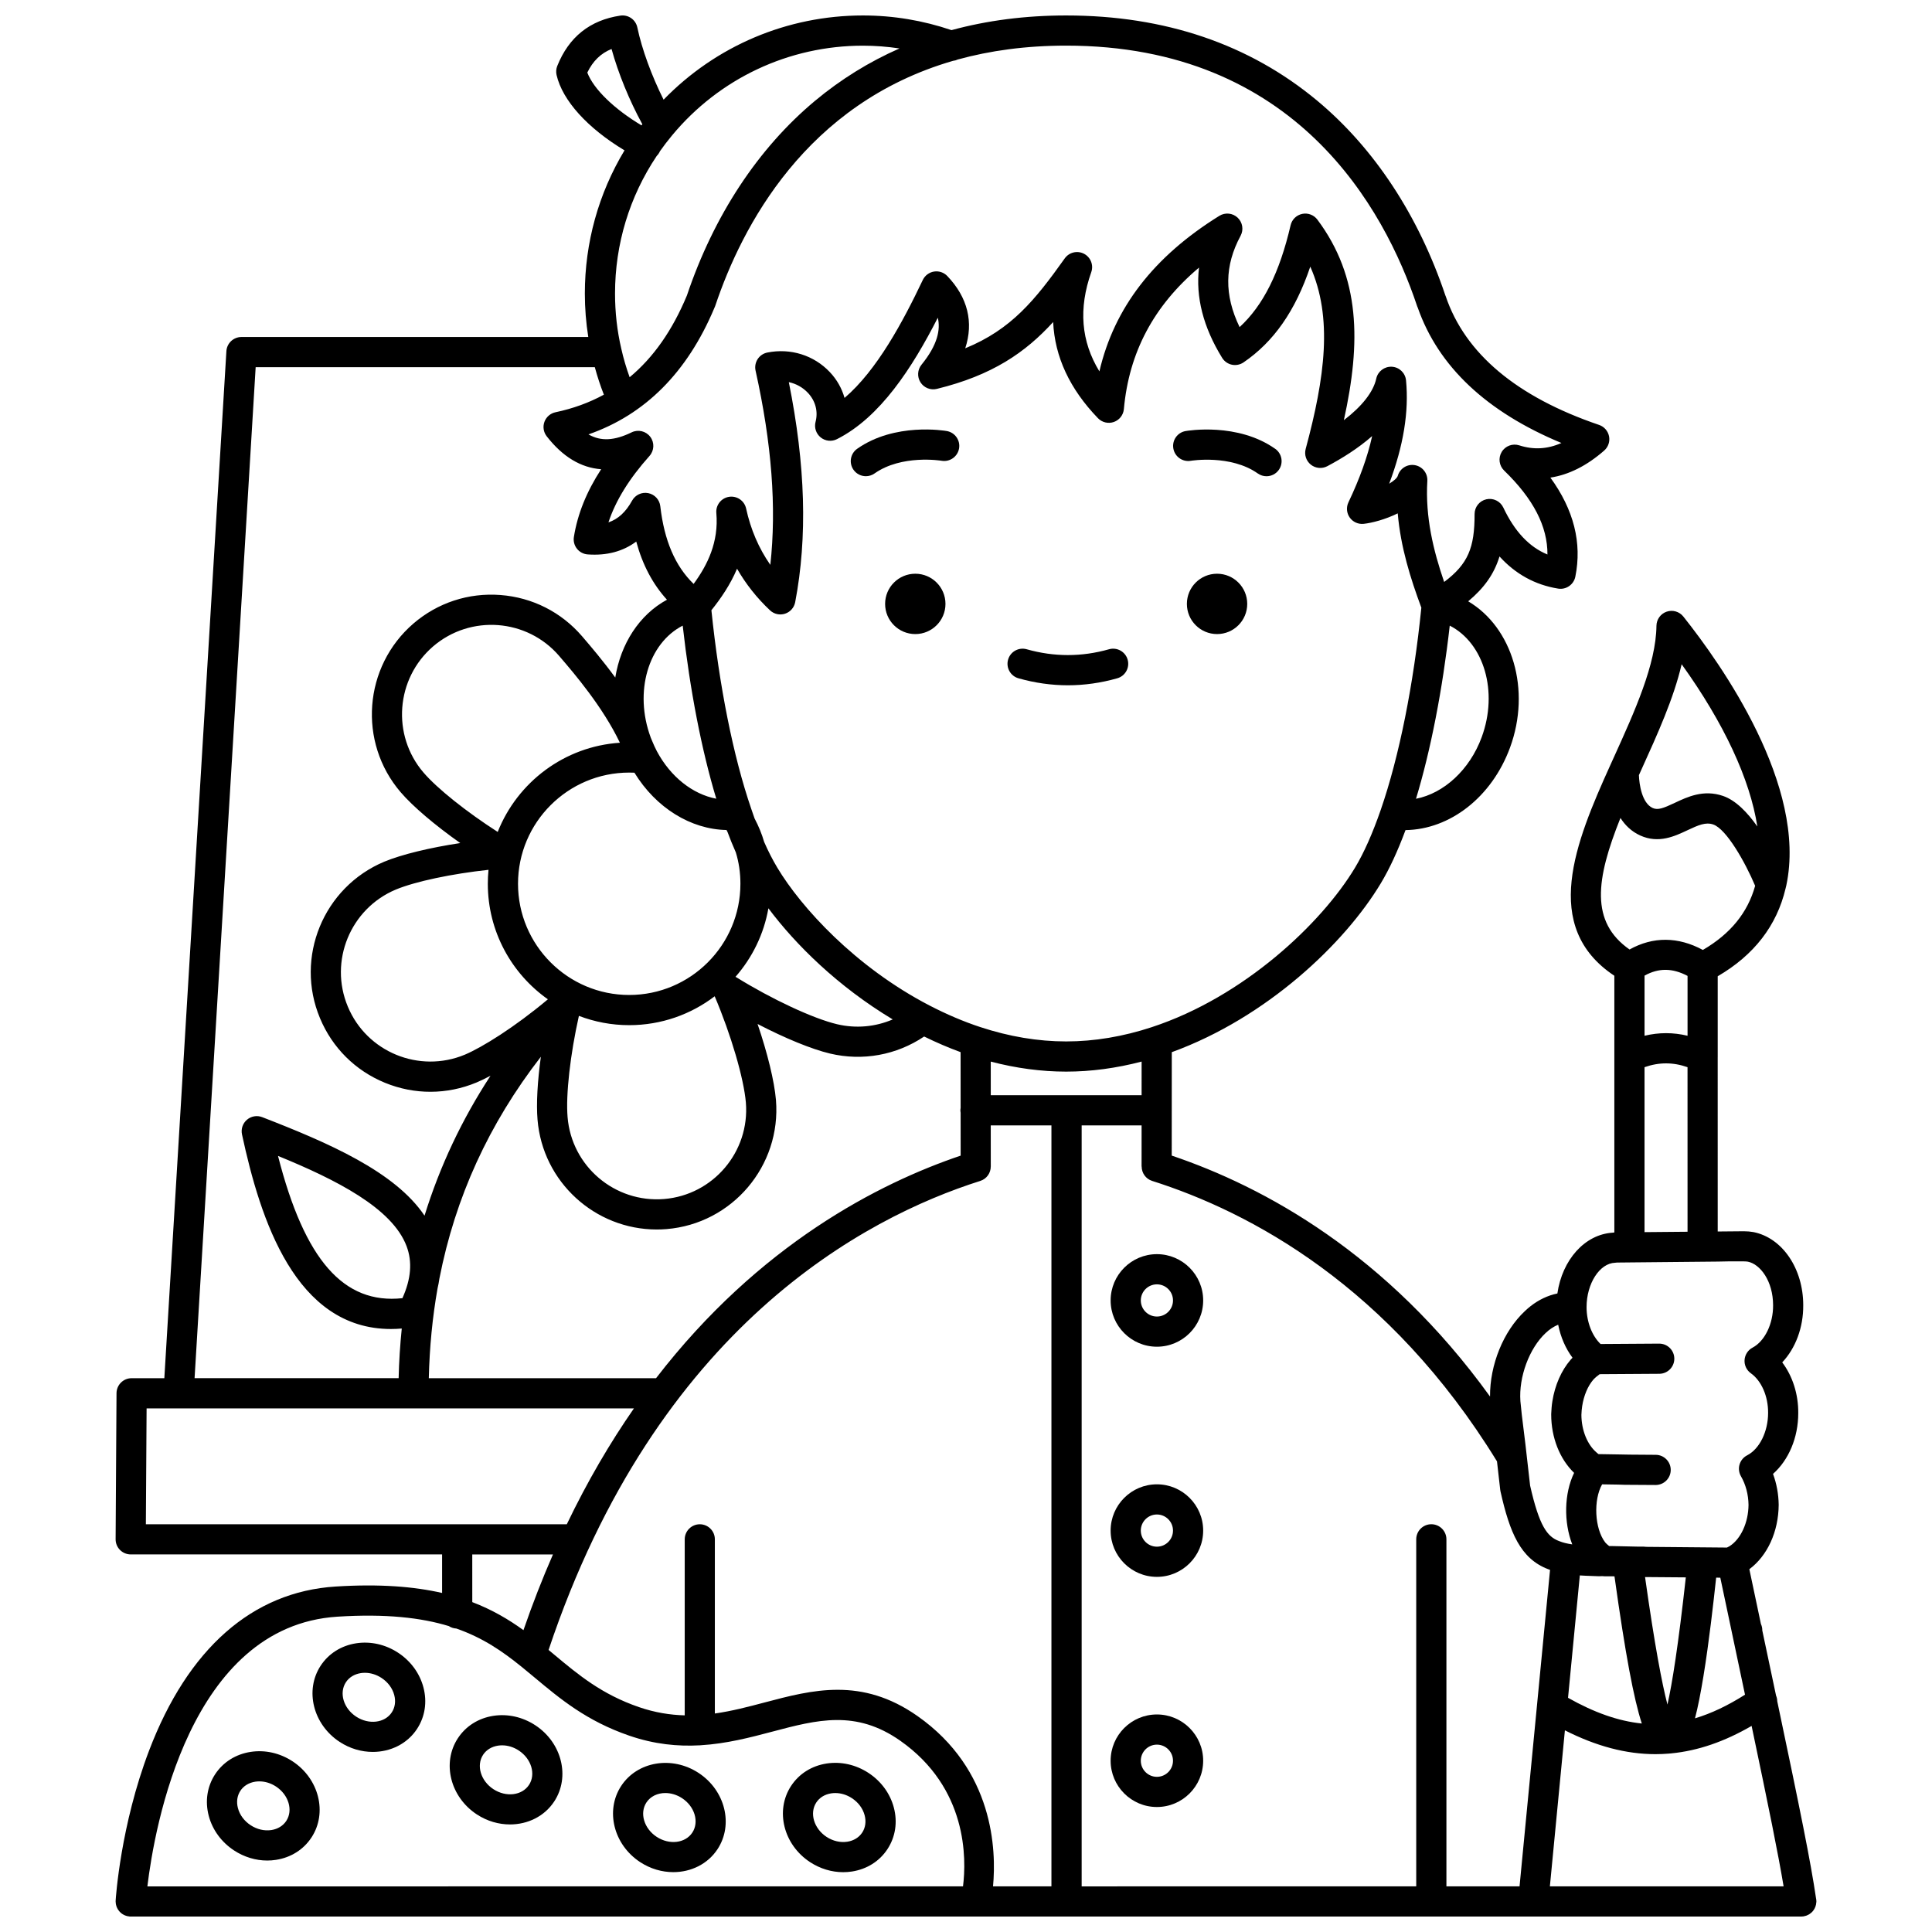 <?xml version="1.0" encoding="UTF-8"?>
<!-- Uploaded to: ICON Repo, www.iconrepo.com, Generator: ICON Repo Mixer Tools -->
<svg width="800px" height="800px" version="1.1" viewBox="144 144 512 512" xmlns="http://www.w3.org/2000/svg">
 <defs>
  <clipPath id="a">
   <path d="m174 148.09h452v503.81h-452z"/>
  </clipPath>
 </defs>
 <path d="m474.53 304.04c0 4.418-3.578 7.996-7.996 7.996-4.418 0-7.996-3.578-7.996-7.996 0-4.418 3.578-7.996 7.996-7.996 4.418 0 7.996 3.578 7.996 7.996"/>
 <path d="m481.94 262.94c-9.977-7.031-23.195-4.801-23.754-4.703-2.172 0.383-3.617 2.449-3.238 4.621 0.375 2.172 2.445 3.629 4.617 3.258 0.105-0.016 10.547-1.727 17.77 3.363 0.699 0.492 1.504 0.73 2.301 0.73 1.258 0 2.492-0.59 3.273-1.695 1.27-1.809 0.84-4.305-0.969-5.574z"/>
 <path d="m394.56 304.04c0 4.418-3.582 7.996-7.996 7.996-4.418 0-8-3.578-8-7.996 0-4.418 3.582-7.996 8-7.996 4.414 0 7.996 3.578 7.996 7.996"/>
 <path d="m394.91 258.23c-0.559-0.098-13.777-2.328-23.754 4.703-1.805 1.273-2.238 3.766-0.965 5.57 0.777 1.105 2.016 1.695 3.273 1.695 0.797 0 1.598-0.238 2.301-0.73 7.195-5.07 17.59-3.394 17.77-3.363 2.168 0.375 4.238-1.074 4.625-3.246 0.379-2.172-1.074-4.246-3.25-4.629z"/>
 <path d="m437.9 316.06c-7.25 2.055-14.559 2.055-21.812 0-2.125-0.602-4.336 0.633-4.938 2.758-0.602 2.125 0.633 4.336 2.758 4.938 4.336 1.227 8.738 1.852 13.086 1.852s8.75-0.621 13.086-1.852c2.125-0.602 3.359-2.812 2.758-4.938-0.602-2.125-2.812-3.363-4.938-2.758z"/>
 <g clip-path="url(#a)">
  <path d="m625.34 648.15v-0.012c0.004-0.078 0.023-0.152 0.023-0.23 0-0.301-0.039-0.594-0.102-0.875-1.418-9.637-4.121-22.98-10.277-52.203-0.008-0.5-0.109-1.004-0.312-1.48-1.105-5.234-2.312-10.965-3.648-17.266 0.012-0.586-0.113-1.172-0.363-1.719-0.23-1.098-0.465-2.199-0.703-3.332l-2.363-11.176c4.773-3.547 7.723-9.914 7.777-17.066-0.039-2.859-0.555-5.637-1.504-8.191 4.148-3.668 6.688-9.617 6.688-16.109 0.043-5.039-1.52-9.836-4.246-13.445 3.519-3.727 5.609-9.227 5.566-15.148 0-9.703-5.519-17.848-13.191-19.383-0.77-0.141-1.676-0.219-2.547-0.219l-6.926 0.062-0.004-46.137c0-0.02 0.004-0.035 0.004-0.055v-21.449c9.625-5.602 15.656-13.414 17.98-23.25 0.02-0.074 0.039-0.148 0.055-0.223 0.047-0.203 0.105-0.406 0.148-0.613 5.594-26.355-17.223-58.602-27.293-71.242-1.055-1.324-2.828-1.84-4.426-1.289-1.598 0.547-2.68 2.047-2.699 3.738-0.117 10.223-5.766 22.676-11.227 34.719-0.348 0.77-0.699 1.539-1.047 2.312 0 0.004-0.004 0.004-0.004 0.008-9.191 20.332-18.414 42.734 1.121 55.707v21.574 0.016 46.441c-0.141 0.012-0.297 0.027-0.465 0.055-7.41 0.469-13.348 7.219-14.633 16.113-0.652 0.137-1.293 0.301-1.91 0.516-2.438 0.832-4.707 2.246-6.711 4.164-5.707 5.348-9.285 14.242-9.227 22.629-27.324-37.895-59.922-55.594-84.352-63.848l0.016-27.41c25.191-9.164 45.848-28.844 55.398-44.762 2.277-3.785 4.473-8.52 6.539-14.09 11.781-0.16 22.871-8.738 27.695-21.859 5.633-15.316 0.652-31.836-11.082-38.77 4.258-3.555 6.875-7.25 8.297-11.887 4.25 4.68 9.445 7.535 15.535 8.52 2.117 0.344 4.129-1.051 4.559-3.152 1.812-8.953-0.41-17.758-6.609-26.266 4.887-0.75 9.652-3.141 14.254-7.164 1.074-0.941 1.566-2.383 1.289-3.785-0.277-1.402-1.281-2.551-2.633-3.012-21.848-7.434-35.531-18.922-40.668-34.148-0.016-0.051-0.047-0.094-0.066-0.145-7.109-21.172-18.832-39.008-33.918-51.59-18.004-15.016-40.406-22.629-66.586-22.629-10.789 0-20.926 1.316-30.387 3.887-7.555-2.57-15.445-3.887-23.473-3.887-20.043 0-38.984 8.07-52.824 22.32-3.148-6.297-5.754-13.363-6.957-19.141-0.434-2.07-2.398-3.449-4.5-3.141-8.039 1.191-13.664 5.68-16.723 13.352-0.301 0.758-0.363 1.586-0.184 2.383 1.57 6.781 8.195 14.066 18.008 19.977-6.883 11.43-10.512 24.453-10.512 37.941 0 3.902 0.312 7.762 0.91 11.52h-91.914c-2.113 0-3.863 1.645-3.992 3.758l-16.445 272.17h-8.672c-2.199 0-3.984 1.773-4 3.973l-0.238 38.703c-0.008 1.066 0.41 2.09 1.164 2.844 0.75 0.754 1.77 1.18 2.836 1.18h82.52v10.215c-7.414-1.699-16.535-2.445-28.242-1.703-22.031 1.398-39.117 16.438-49.414 43.488-7.543 19.812-8.805 38.918-8.855 39.723-0.004 0.043 0.008 0.082 0.004 0.125 0 0.039-0.012 0.078-0.012 0.121 0 0.094 0.02 0.184 0.027 0.277 0.012 0.137 0.02 0.273 0.039 0.41 0.023 0.129 0.059 0.25 0.09 0.375 0.035 0.129 0.07 0.254 0.117 0.379 0.047 0.121 0.105 0.234 0.164 0.352 0.059 0.113 0.113 0.23 0.184 0.336 0.07 0.109 0.148 0.211 0.227 0.312s0.156 0.199 0.242 0.293c0.086 0.094 0.184 0.176 0.277 0.262 0.098 0.086 0.191 0.172 0.297 0.246s0.215 0.137 0.324 0.203c0.113 0.066 0.223 0.129 0.34 0.184 0.117 0.055 0.242 0.098 0.367 0.141 0.121 0.043 0.242 0.082 0.367 0.113 0.133 0.031 0.27 0.051 0.406 0.066 0.094 0.012 0.18 0.039 0.273 0.047 0.043 0.004 0.082-0.008 0.125-0.004 0.043 0 0.082 0.012 0.125 0.012h223.91 0.016 0.012l218.77-0.004h0.004 0.008 0.016c0.012 0 0.023-0.004 0.039-0.004 0.172-0.004 0.348-0.012 0.52-0.039 0.035-0.004 0.066-0.02 0.102-0.023 0.176-0.027 0.344-0.074 0.512-0.129 0.078-0.023 0.16-0.043 0.238-0.074 0.184-0.07 0.359-0.156 0.531-0.254 0.051-0.027 0.105-0.051 0.152-0.082 0.188-0.117 0.359-0.25 0.527-0.395 0.023-0.02 0.051-0.039 0.07-0.059 0.184-0.164 0.344-0.348 0.492-0.543 0.004-0.004 0.004-0.008 0.008-0.008 0.453-0.605 0.73-1.344 0.781-2.144zm-26.539-86.059 1.098 0.016 2.238 10.582c0.281 1.336 0.559 2.637 0.828 3.926 0.027 0.195 0.066 0.391 0.121 0.582 1.219 5.762 2.336 11.043 3.359 15.91-4.551 2.887-8.93 4.977-13.254 6.266 0.762-2.887 1.484-6.555 2.242-11.168 1.492-9.094 2.648-19.5 3.367-26.113zm-12.91 33.637c-1.441-5.531-3.383-15.688-5.934-33.793l10.805 0.086c-1.996 18.031-3.613 28.168-4.871 33.707zm-20.02-34.078c0.219 0.004 0.434 0.016 0.648 0.027 0.359 0.02 0.77 0.043 1.23 0.043 0.262 0 0.539-0.008 0.832-0.027 0.035 0.004 0.074 0 0.105 0.004 0.168 0.023 0.336 0.035 0.508 0.035h1.926l0.734 0.02c2.898 20.766 5.121 32.465 7.242 38.996-6.242-0.637-12.641-2.91-19.551-6.812l3.125-32.434c0.988 0.066 2.039 0.121 3.199 0.148zm-7.156 40.906c8.297 4.207 16.211 6.316 24.02 6.316 1.172 0 2.34-0.055 3.508-0.148 0.23-0.008 0.457-0.027 0.68-0.062 7.062-0.688 14.086-3.113 21.273-7.277 4.578 21.781 7.043 33.922 8.48 42.52h-61.941zm32.504-184.07c-3.797-0.914-7.606-0.914-11.398 0v-15.934c3.746-2.066 7.375-2.043 11.398 0.074zm-11.402 52.043v-43.711c3.816-1.348 7.578-1.348 11.395 0l0.004 43.609zm9.836-150.5c11.238 15.641 18.129 30.496 20.059 43-2.59-3.688-5.703-6.941-9.117-8.105-5.144-1.754-9.387 0.246-12.793 1.855-2.996 1.414-4.453 1.969-5.82 1.352-2.852-1.293-3.578-6.269-3.652-8.715 0.234-0.52 0.469-1.035 0.707-1.562 4.203-9.27 8.512-18.766 10.617-27.824zm-16.215 40.742c1.215 1.898 2.898 3.582 5.242 4.644 4.879 2.211 9.125 0.207 12.535-1.402 2.926-1.379 4.82-2.191 6.797-1.52 3.5 1.195 8.477 9.988 11.121 16.258-1.988 7.141-6.543 12.727-13.855 16.996-6.566-3.547-13.199-3.586-19.43-0.121-10.477-7.32-8.934-18.574-2.41-34.855zm-1.418 117.87c0.172-0.004 0.34-0.023 0.508-0.051l3.16-0.031c0.047 0.004 0.09 0.012 0.133 0.012 0.055 0 0.105-0.016 0.16-0.016l19.227-0.184h0.012 0.012l4.078-0.039 2.617-0.051h4.219c0.395 0 0.812 0.031 1.047 0.074 3.289 0.656 6.695 5.148 6.695 11.559 0.039 4.894-2.199 9.508-5.441 11.223-1.227 0.648-2.027 1.887-2.121 3.269-0.094 1.383 0.539 2.719 1.668 3.523 2.816 2.004 4.609 6.121 4.57 10.516 0 4.941-2.281 9.559-5.547 11.227-0.977 0.5-1.703 1.375-2.016 2.426s-0.176 2.184 0.371 3.129c1.273 2.207 1.969 4.856 2.004 7.574-0.035 4.699-2.059 9.09-5.035 10.961-0.238 0.133-0.465 0.246-0.684 0.359l-21.375-0.188c-0.219-0.035-0.441-0.055-0.672-0.055h-1.352l-6.969-0.152h-0.117-0.723c-0.441-0.348-0.848-0.715-0.992-0.898-0.031-0.043-0.062-0.086-0.094-0.125-2.781-3.625-3.129-11.227-0.785-15.336l4.238 0.066 1.641 0.051c0.039 0 0.082 0.004 0.121 0.004l8.152 0.051h0.031c2.195 0 3.981-1.77 4-3.969 0.016-2.207-1.762-4.012-3.969-4.027l-6.992-0.051-2.773-0.051c-0.012 0-0.02 0.004-0.027 0.004-0.012 0-0.02-0.004-0.027-0.004l-5.359-0.086c-0.102-0.078-0.203-0.16-0.297-0.246-0.043-0.039-0.09-0.078-0.137-0.117-2.508-2.082-4.07-5.922-4.094-10.039 0.043-0.836 0.09-1.625 0.207-2.324 0.441-2.812 1.488-5.293 2.945-6.996 0.512-0.555 1.086-1.027 1.691-1.461l15.809-0.102c2.199-0.016 3.973-1.801 3.973-4v-0.023c-0.016-2.199-1.801-3.973-4-3.973h-0.027l-15.52 0.102c-2.277-2.188-3.707-5.879-3.707-9.777 0-6.242 3.461-11.625 7.562-11.758zm-18.414 18.629c1.043-0.996 2.156-1.727 3.328-2.207 0.648 3.266 1.953 6.289 3.801 8.75-0.148 0.152-0.293 0.305-0.438 0.461-0.012 0.012-0.02 0.027-0.031 0.043-0.012 0.012-0.023 0.02-0.035 0.035-2.445 2.824-4.168 6.746-4.836 11.004-0.191 1.137-0.246 2.234-0.305 3.293-0.004 0.07-0.004 0.141-0.004 0.211 0 6.098 2.25 11.781 6.07 15.469-2.664 5.469-2.773 13.078-0.492 18.949-1.406-0.199-2.512-0.477-3.422-0.852-0.035-0.016-0.07-0.027-0.105-0.039-3.062-1.156-5.191-3.848-7.641-14.695l-1.262-11.102-0.938-7.625-0.375-3.644c-0.457-6.406 2.336-13.98 6.684-18.051zm-12.887 34.012 0.855 7.527c0.016 0.141 0.039 0.281 0.07 0.422 2.453 10.945 5.305 17.828 12.613 20.613 0.168 0.07 0.348 0.129 0.52 0.191l-8.082 83.871h-19.379v-91.969c0-2.207-1.789-4-4-4-2.207 0-4 1.789-4 4v91.969l-88.664 0.004v-201.67h15.883l-0.004 10.902h0.023c0 1.695 1.07 3.269 2.769 3.809 25.969 8.238 62.836 27.828 91.395 74.328zm-211.26 16.664c-2.207 0-4 1.789-4 4v46.641c-3.867-0.102-7.887-0.727-12.125-2.184-9.891-3.406-16.031-8.535-22.531-13.965-0.473-0.395-0.945-0.789-1.422-1.184 28.645-85.629 83.855-114.62 114.41-124.3 1.703-0.539 2.773-2.113 2.773-3.812h0.004l-0.008-10.902h16.082v201.67h-15.477c0.895-9.57 0.254-30.914-20.035-45.152-14.809-10.391-27.879-6.93-40.516-3.582-4.289 1.137-8.645 2.281-13.168 2.922v-46.148c0.008-2.215-1.785-4.004-3.992-4.004zm-78.812-59.914c-15.582 1.668-25.922-10.117-32.973-37.703 15.379 6.281 30.285 13.832 34.074 23.922 1.559 4.137 1.199 8.664-1.102 13.781zm9.316-2.625c0.203-0.859 0.363-1.711 0.48-2.555 4.215-21.57 13.121-41.039 26.891-58.801-0.895 6.539-1.238 12.504-0.883 16.66 1.348 16.543 15.254 29.117 31.586 29.117 0.855 0 1.723-0.035 2.59-0.105 17.414-1.418 30.43-16.75 29.012-34.195-0.43-5.047-2.254-12.449-4.875-20.16 7.231 3.754 14.277 6.664 19.203 7.836 8.672 2.055 17.621 0.402 24.941-4.516 3.246 1.59 6.481 2.977 9.66 4.141l0.008 14.809c-0.031 0.199-0.062 0.398-0.062 0.609 0 0.211 0.031 0.414 0.062 0.613l0.008 11.395c-21.621 7.312-53.375 23.5-80.727 58.988l-60.219-0.004c0.195-8.223 0.965-16.16 2.324-23.832zm56.793-145.21c-0.105-0.238-0.219-0.477-0.301-0.719-0.012-0.039-0.027-0.078-0.039-0.117-4.43-12.043-0.621-24.879 8.508-29.562 1.926 17.105 5.019 33.039 8.898 45.867-6.234-1.18-12.105-5.769-15.742-12.586-0.457-0.879-0.887-1.809-1.273-2.766 0-0.004-0.004-0.008-0.004-0.008-0.004-0.008-0.008-0.016-0.012-0.023-0.008-0.031-0.02-0.059-0.035-0.086zm-6.012 8.543c0.445 0 0.906 0.012 1.387 0.031 5.695 9.293 14.898 15.008 24.402 15.191 0.074 0.145 0.152 0.289 0.227 0.438 0.012 0.02 0.02 0.039 0.031 0.059 0.621 1.691 1.344 3.473 2.207 5.426 0.809 2.602 1.219 5.402 1.219 8.324 0 16.25-13.219 29.469-29.469 29.469s-29.469-13.219-29.469-29.469c-0.004-16.25 13.219-29.469 29.465-29.469zm-13.328 64.477c4.144 1.582 8.637 2.461 13.328 2.461 8.508 0 16.359-2.856 22.656-7.652 4.316 10.133 7.715 21.715 8.266 28.168 1.062 13.035-8.668 24.5-21.688 25.559-13.039 1.051-24.5-8.672-25.562-21.703-0.504-5.938 0.719-16.699 3-26.832zm41.746-10.215c-0.082-0.051-0.168-0.086-0.25-0.129 4.426-5.047 7.516-11.285 8.723-18.168 7.176 9.602 18.414 20.727 32.949 29.453-4.609 1.98-9.754 2.457-14.773 1.266-6.312-1.5-17.27-6.609-26.648-12.422zm-30.879-62.168c-14.742 0.961-27.176 10.484-32.383 23.637-8.262-5.309-16.02-11.484-19.66-15.734-8.5-9.898-7.363-24.898 2.531-33.426 9.918-8.52 24.914-7.383 33.422 2.527l0.242 0.285c3.793 4.418 11.336 13.242 15.848 22.711zm-19.086 67.992c-8.848 7.426-17.457 12.754-22.012 14.672-12.078 5.027-25.984-0.68-31.004-12.73-5.051-12.051 0.66-25.969 12.719-31.027 5.199-2.156 14.871-4.188 24.562-5.231-0.121 1.215-0.184 2.449-0.184 3.695 0 12.645 6.301 23.836 15.918 30.621zm157.34 25.418h-39.973l-0.004-8.91c6.703 1.754 13.402 2.656 19.98 2.656 6.586 0 13.293-0.902 20-2.66zm2.742-18.051c-7.641 2.519-15.289 3.797-22.738 3.797-7.449 0-15.098-1.277-22.746-3.801-4.371-1.434-8.895-3.356-13.438-5.707-19.773-10.258-34.098-26.09-40.355-36.531-1.25-2.082-2.422-4.379-3.496-6.832-0.605-2.086-1.453-4.172-2.531-6.207-0.27-0.746-0.535-1.516-0.816-2.352-0.031-0.098-0.055-0.195-0.098-0.289-4.734-13.816-8.453-32.41-10.531-52.551 2.481-3.098 4.996-6.738 6.797-11.004 2.332 4.066 5.25 7.754 8.742 11.035 1.062 1 2.586 1.34 3.973 0.887 1.387-0.449 2.418-1.621 2.691-3.055 3.285-17.195 2.738-36.312-1.688-58.312 1.918 0.406 3.676 1.371 5.047 2.824 2.016 2.137 2.758 4.945 2.039 7.707-0.398 1.52 0.137 3.133 1.359 4.121 1.223 0.988 2.914 1.164 4.312 0.457 11.465-5.789 19.93-18.867 26.727-32.18 0.738 3.113-0.016 7.164-4.32 12.453-1.082 1.332-1.195 3.207-0.277 4.66 0.918 1.453 2.66 2.156 4.328 1.75 14.719-3.598 23.496-9.664 30.836-17.719 0.426 9.207 4.394 17.738 11.883 25.492 1.086 1.125 2.731 1.512 4.207 0.992 1.477-0.52 2.512-1.855 2.652-3.414 1.348-14.996 7.887-27.352 19.91-37.496-0.922 7.797 1.125 15.801 6.133 23.922 0.574 0.93 1.5 1.582 2.57 1.812 1.066 0.227 2.184 0.008 3.086-0.605 7.992-5.445 13.73-13.625 17.699-25.383 5.996 13.453 3.906 29.305-1.219 48.309-0.414 1.539 0.121 3.172 1.367 4.168 1.246 0.992 2.961 1.152 4.367 0.406 3.863-2.047 8.168-4.723 11.883-7.984-1.191 5.41-3.281 11.242-6.289 17.57-0.621 1.309-0.488 2.852 0.352 4.031 0.84 1.18 2.25 1.809 3.691 1.66 2.152-0.234 5.711-1.137 9.023-2.777 0.781 9.012 3.387 17.273 6.258 24.988-2.066 20.441-5.867 39.414-10.734 53.516-0.004 0.016-0.012 0.027-0.016 0.043v0.004c-2.168 6.262-4.465 11.43-6.832 15.359-8.848 14.73-29.453 34.23-53.809 42.234zm87.387-76.832c-3.191 8.676-10.055 14.895-17.41 16.32 3.91-12.914 7.016-28.848 8.941-45.883 9.09 4.648 12.902 17.504 8.469 29.562zm-17.152-114.34c0.027 0.078 0.055 0.156 0.086 0.234 0.031 0.09 0.082 0.195 0.129 0.297 5.453 15.578 18.23 27.613 38.066 35.844-3.688 1.645-7.383 1.848-11.18 0.625-1.77-0.566-3.699 0.156-4.652 1.75-0.957 1.594-0.688 3.637 0.648 4.93 7.742 7.488 11.527 14.809 11.48 22.246-4.844-1.992-8.695-6.098-11.695-12.438-0.801-1.691-2.668-2.602-4.492-2.191-1.828 0.41-3.121 2.035-3.121 3.906 0.012 8.91-1.699 13.219-8.066 18.004-2.848-8.285-5.031-17.188-4.457-26.777 0.121-2.031-1.301-3.828-3.305-4.18-2.008-0.352-3.953 0.859-4.523 2.812-0.172 0.59-1.043 1.355-2.285 2.106 3.797-10.062 5.262-19.082 4.465-27.387-0.188-1.961-1.777-3.496-3.746-3.609-1.969-0.109-3.727 1.219-4.144 3.144-0.766 3.527-3.785 7.356-8.586 11.016 4.559-20.625 4.394-37.887-7.016-53.148-0.934-1.246-2.504-1.84-4.023-1.52-1.523 0.32-2.723 1.492-3.074 3.008-2.914 12.535-7.258 21.246-13.516 26.996-4.113-8.516-4.004-16.289 0.258-24.191 0.859-1.594 0.543-3.57-0.777-4.812-1.32-1.242-3.309-1.441-4.852-0.484-17.387 10.797-27.855 24.344-31.785 41.219-4.867-7.973-5.566-16.641-2.156-26.293 0.664-1.879-0.16-3.961-1.926-4.879-1.77-0.918-3.945-0.395-5.102 1.23-7.891 11.078-14.16 18.832-26.367 23.824 2.258-6.875 0.68-13.461-4.75-19.148-0.91-0.953-2.227-1.398-3.523-1.188-1.297 0.207-2.41 1.043-2.977 2.231-5.25 11.035-12.133 23.918-20.738 31.258-0.703-2.504-2.016-4.852-3.891-6.836-4.227-4.481-10.422-6.418-16.566-5.191-1.055 0.211-1.98 0.836-2.566 1.738-0.586 0.902-0.785 2-0.555 3.051 4.293 19.32 5.586 36.258 3.914 51.477-3.059-4.383-5.211-9.379-6.418-14.93-0.449-2.059-2.418-3.418-4.508-3.102-2.086 0.316-3.566 2.195-3.383 4.297 0.668 7.703-2.344 13.777-6.019 18.789-4.887-4.734-7.793-11.508-8.832-20.594-0.195-1.727-1.488-3.129-3.195-3.469-1.703-0.34-3.438 0.465-4.277 1.984-1.672 3.019-3.688 4.898-6.269 5.766 1.91-5.781 5.5-11.582 10.875-17.598 1.273-1.426 1.363-3.551 0.211-5.074-1.152-1.523-3.223-2.023-4.938-1.188-4.547 2.211-8.148 2.441-11.445 0.543 14.992-5.215 26.176-16.43 33.328-33.418v-0.004c0.012-0.02 0.012-0.031 0.02-0.051 0.059-0.137 0.121-0.27 0.18-0.406 0.004-0.008 0.004-0.016 0.008-0.023 0 0 0-0.004 0.004-0.004 0.031-0.078 0.059-0.156 0.086-0.234 7.039-20.977 24-53.543 62.977-64.852 0.457-0.051 0.895-0.172 1.289-0.363 8.5-2.336 18.027-3.672 28.703-3.672 60.84 0.004 84.363 43.188 92.973 68.93zm-219.87-61.789c1.477-3.051 3.566-5.098 6.422-6.25 1.797 6.492 4.734 13.676 8.164 19.945-0.074 0.098-0.152 0.195-0.227 0.293-7.242-4.324-12.691-9.609-14.359-13.988zm18.398 22.09c0.285-0.281 0.535-0.609 0.73-0.98 0.039-0.074 0.055-0.148 0.09-0.223 0.957-1.367 2.043-2.785 3.242-4.234 12.531-15.113 30.969-23.781 50.582-23.781 3.262 0 6.496 0.258 9.688 0.734-8.07 3.551-15.543 8.18-22.379 13.875-15.082 12.574-26.82 30.406-33.949 51.574-0.004 0.008-0.008 0.016-0.008 0.023-3.852 9.258-8.887 16.438-15.176 21.66-0.883-2.453-1.637-4.977-2.215-7.57-1.098-4.691-1.656-9.605-1.656-14.602-0.004-13.09 3.82-25.676 11.051-36.477zm-106.29 55.988h89.879c0.672 2.481 1.473 4.918 2.402 7.285-3.887 2.113-8.145 3.676-12.816 4.656-1.348 0.285-2.457 1.242-2.934 2.535s-0.25 2.742 0.598 3.832c4.215 5.418 9.043 8.336 14.43 8.734-3.875 5.953-6.258 11.887-7.227 17.957-0.176 1.105 0.121 2.238 0.816 3.113 0.695 0.879 1.73 1.422 2.848 1.504 5.039 0.363 9.336-0.781 12.863-3.406 1.672 6.188 4.383 11.285 8.141 15.414-7.383 4.012-12.246 11.715-13.699 20.621-3.266-4.469-6.445-8.188-8.539-10.637l-0.246-0.289c-5.512-6.418-13.199-10.305-21.648-10.945-8.449-0.645-16.637 2.043-23.059 7.559-13.23 11.406-14.75 31.457-3.387 44.695 3.266 3.812 9.098 8.746 15.801 13.48-8.066 1.223-15.477 3.008-20.145 4.941-16.141 6.766-23.773 25.383-17.02 41.488 3.254 7.812 9.359 13.883 17.199 17.098 7.828 3.211 16.441 3.188 24.27-0.074 1.141-0.48 2.391-1.086 3.711-1.789-7.59 11.617-13.43 23.992-17.484 37.082-7.832-11.664-25.422-19.289-43.02-26.109-1.371-0.531-2.922-0.27-4.039 0.688-1.117 0.953-1.625 2.445-1.316 3.883 4.852 22.602 14.172 51.574 39.477 51.574 0.93 0 1.887-0.043 2.863-0.125-0.441 4.324-0.723 8.707-0.828 13.156h-54.078zm-28.902 275.93h129.15c-6.301 9.066-12.293 19.258-17.793 30.707h-111.55zm86.305 38.703h21.387c-2.766 6.324-5.383 13.008-7.82 20.066-3.883-2.809-8.227-5.394-13.562-7.434zm-35.73 16.492c12.891-0.816 22.211 0.273 29.52 2.496 0.574 0.383 1.262 0.609 1.996 0.648 7.102 2.484 12.25 6.082 17.094 9.984 0.078 0.07 0.164 0.137 0.25 0.199 1.141 0.922 2.266 1.863 3.398 2.809 6.769 5.656 13.77 11.504 25.055 15.391 6.703 2.309 12.898 2.887 18.688 2.566 0.016 0 0.027 0.004 0.039 0.004 0.062 0 0.121-0.016 0.188-0.02 6.867-0.406 13.16-2.059 19.027-3.613 11.867-3.141 22.113-5.856 33.879 2.398 17.883 12.547 17.566 31.301 16.648 38.605l-216.15 0.012c1.875-15.609 11.156-68.992 50.371-71.48z"/>
 </g>
 <path d="m438.33 488.63c0 6.762 5.5 12.262 12.262 12.262 6.762 0 12.262-5.5 12.262-12.262 0.004-6.762-5.5-12.266-12.262-12.266-6.762 0-12.262 5.504-12.262 12.266zm12.262-4.266c2.352 0 4.266 1.914 4.266 4.266 0 2.352-1.914 4.266-4.266 4.266-2.352 0-4.266-1.914-4.266-4.266 0-2.352 1.914-4.266 4.266-4.266z"/>
 <path d="m450.59 537.36c-6.762 0-12.262 5.5-12.262 12.262 0 6.762 5.5 12.262 12.262 12.262 6.762 0 12.262-5.5 12.262-12.262 0.004-6.762-5.5-12.262-12.262-12.262zm0 16.527c-2.352 0-4.266-1.914-4.266-4.266 0-2.352 1.914-4.266 4.266-4.266 2.352 0 4.266 1.914 4.266 4.266 0 2.352-1.914 4.266-4.266 4.266z"/>
 <path d="m450.59 598.35c-6.762 0-12.262 5.5-12.262 12.262s5.5 12.262 12.262 12.262c6.762 0 12.262-5.5 12.262-12.262 0.004-6.762-5.5-12.262-12.262-12.262zm0 16.527c-2.352 0-4.266-1.914-4.266-4.266s1.914-4.266 4.266-4.266c2.352 0 4.266 1.914 4.266 4.266s-1.914 4.266-4.266 4.266z"/>
 <path d="m234.01 605.62c2.742 1.797 5.809 2.656 8.785 2.656 4.672 0 9.121-2.125 11.73-6.106 2.113-3.227 2.711-7.137 1.684-11.016-0.984-3.723-3.371-6.981-6.715-9.172-3.348-2.191-7.285-3.078-11.09-2.496-3.965 0.609-7.312 2.719-9.426 5.941-4.273 6.519-2.016 15.574 5.031 20.191zm1.656-15.805c0.852-1.301 2.254-2.16 3.949-2.422 0.359-0.055 0.723-0.082 1.09-0.082 1.512 0 3.043 0.469 4.406 1.363 1.691 1.109 2.887 2.715 3.367 4.527 0.438 1.656 0.211 3.285-0.645 4.586-1.852 2.828-6.09 3.34-9.445 1.141-3.356-2.195-4.574-6.285-2.723-9.113z"/>
 <path d="m199.32 625.22c0.984 3.723 3.371 6.981 6.715 9.172 2.676 1.75 5.727 2.668 8.789 2.668 0.77 0 1.539-0.059 2.301-0.176 3.965-0.609 7.312-2.719 9.426-5.941 4.269-6.516 2.012-15.57-5.031-20.184-3.348-2.191-7.285-3.078-11.09-2.492-3.965 0.609-7.312 2.719-9.426 5.941-2.109 3.219-2.707 7.133-1.684 11.012zm8.375-6.633c0.852-1.301 2.254-2.16 3.949-2.422 0.359-0.055 0.727-0.082 1.09-0.082 1.512 0 3.043 0.469 4.406 1.363 3.356 2.199 4.578 6.289 2.727 9.113-0.852 1.301-2.254 2.16-3.949 2.422-1.852 0.281-3.805-0.172-5.496-1.281s-2.887-2.715-3.367-4.527c-0.441-1.656-0.211-3.285 0.641-4.586z"/>
 <path d="m270.37 624.84c2.742 1.797 5.809 2.656 8.785 2.656 4.672 0 9.125-2.125 11.73-6.106 4.269-6.516 2.012-15.57-5.031-20.184-3.348-2.191-7.285-3.078-11.09-2.496-3.965 0.609-7.312 2.719-9.426 5.941-4.273 6.516-2.016 15.574 5.031 20.188zm1.656-15.805c0.852-1.301 2.254-2.16 3.949-2.422 0.359-0.055 0.723-0.082 1.09-0.082 1.512 0 3.043 0.469 4.406 1.363 3.356 2.199 4.578 6.285 2.727 9.113-1.852 2.828-6.09 3.34-9.445 1.141-3.356-2.195-4.578-6.285-2.727-9.113z"/>
 <path d="m313.65 637.48c2.742 1.797 5.809 2.656 8.785 2.656 4.672 0 9.125-2.125 11.73-6.106 4.269-6.516 2.012-15.57-5.031-20.184-7.043-4.617-16.246-3.066-20.516 3.449-4.269 6.516-2.012 15.57 5.031 20.184zm1.656-15.801c1.078-1.645 2.961-2.508 5.012-2.508 1.473 0 3.031 0.445 4.434 1.363 3.356 2.195 4.578 6.285 2.727 9.113-1.852 2.828-6.09 3.34-9.445 1.141-3.356-2.195-4.578-6.285-2.727-9.109z"/>
 <path d="m358.67 637.48c2.676 1.75 5.727 2.668 8.789 2.668 0.77 0 1.539-0.059 2.305-0.176 3.965-0.609 7.312-2.719 9.426-5.941 2.113-3.227 2.711-7.137 1.684-11.016-0.984-3.723-3.371-6.981-6.715-9.172s-7.285-3.078-11.09-2.496c-3.965 0.609-7.312 2.719-9.426 5.941-4.273 6.523-2.019 15.578 5.027 20.191zm1.656-15.801c0.852-1.301 2.254-2.16 3.949-2.422 0.359-0.055 0.723-0.082 1.09-0.082 1.512 0 3.043 0.469 4.406 1.363 1.691 1.109 2.887 2.715 3.367 4.527 0.438 1.656 0.211 3.285-0.645 4.586-0.852 1.301-2.254 2.16-3.949 2.422-1.852 0.281-3.805-0.172-5.496-1.277-3.352-2.203-4.574-6.293-2.723-9.117z"/>
</svg>